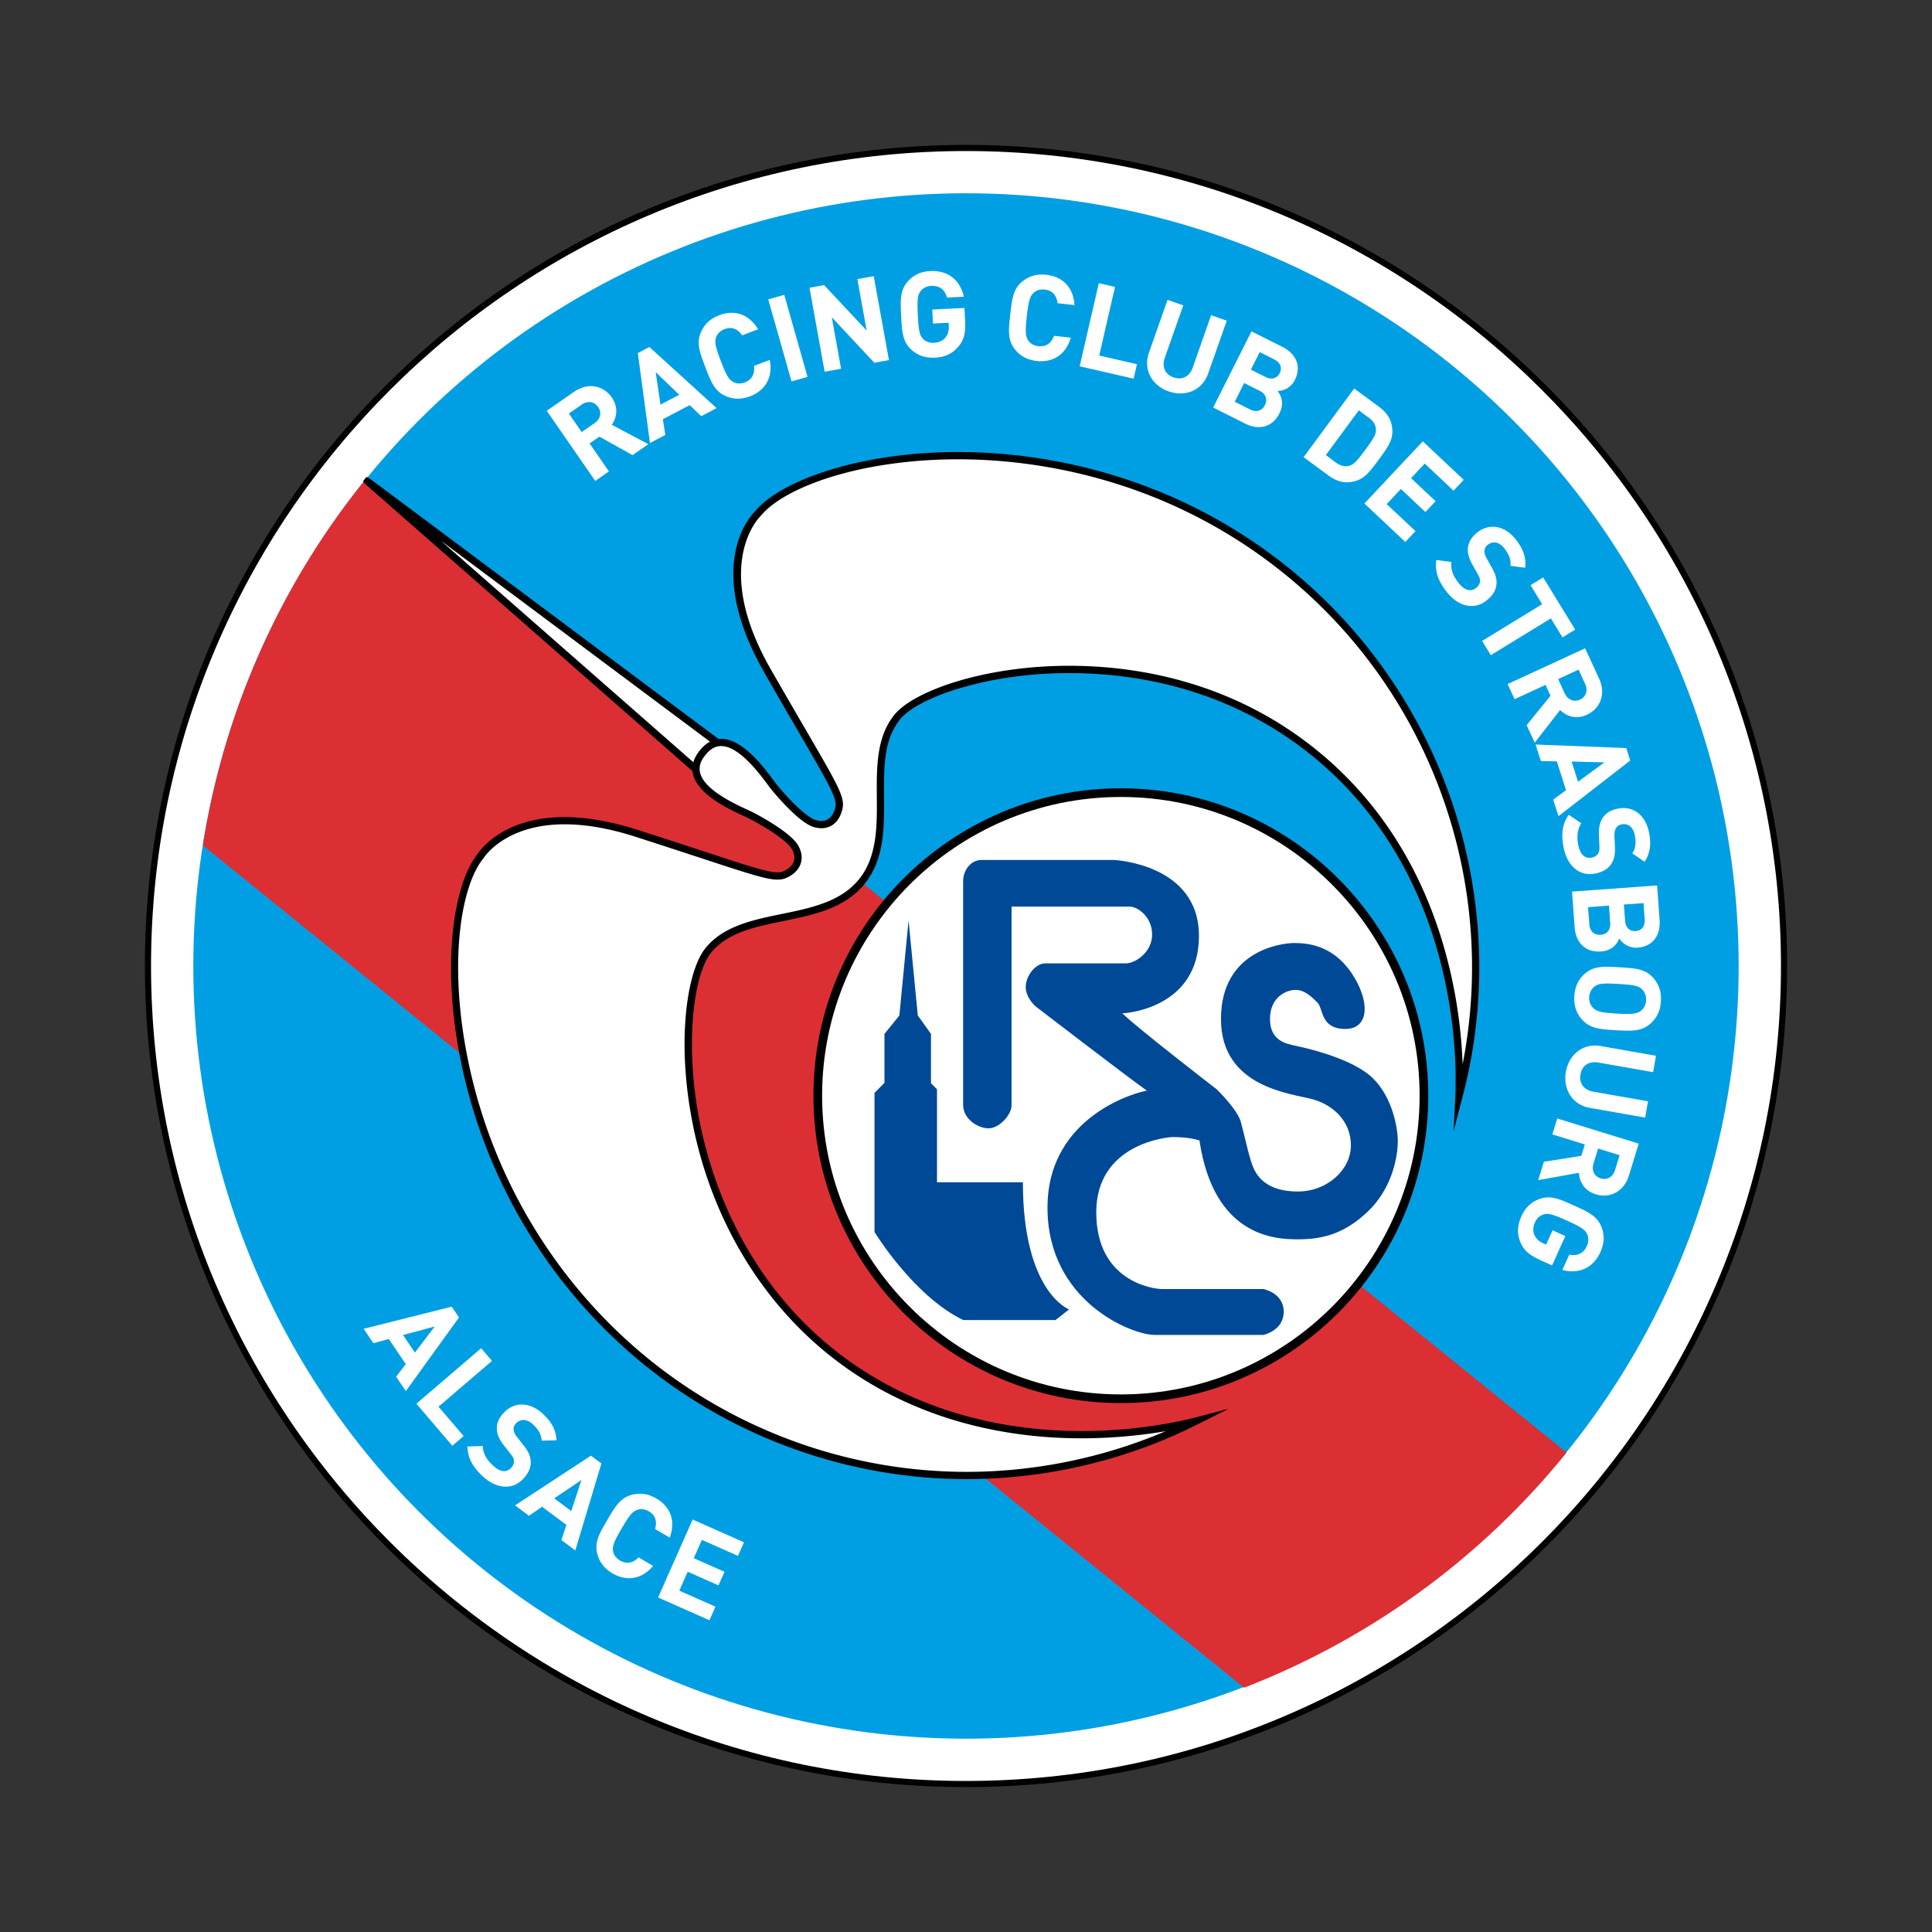 <svg xmlns="http://www.w3.org/2000/svg" width="400px" height="400px"><rect width="100%" height="100%" fill="#333333" stroke="none"/><g fill="none" fill-rule="nonzero"><g transform="matrix(1 0 0 -1 30 370)"><path fill="#000" d="M169.995 340C76.265 340 0 263.736 0 170.005 0 76.265 76.264 0 169.995 0 263.735 0 340 76.264 340 170.005 340 263.735 263.736 340 169.995 340"/><path fill="#FFF" d="M169.995 338.73c-93.03 0-168.725-75.694-168.725-168.725C1.27 76.965 76.964 1.27 169.995 1.27c93.04 0 168.735 75.694 168.735 168.735 0 93.03-75.694 168.725-168.735 168.725"/><ellipse cx="169.998" cy="170.004" fill="#009FE3" rx="159.974" ry="159.982" transform="matrix(1 0 0 -1 0 340.008)"/></g><path fill="#DC2F34" d="M75.51 99.44a160.165 160.165 0 0 0-33.508 75.583l215.582 174.398a160.154 160.154 0 0 0 66.759-48.683L75.511 99.44Z"/><g fill="#FFF"><path d="m85.9 280.033-2.46-3.633 6.567-1.76-4.107 5.393Zm7.616-9.499-18.227 4.58 2.018 2.974 3.19-.864 3.51 5.197-1.997 2.614 2.017 2.974 11.002-15.242-1.513-2.233ZM101.86 281.762l-2.243-2.624-13.41 11.485 7.44 8.707 2.348-2.007-5.208-6.082zM109.874 302.535c-.052-1.07-.484-2.058-1.503-3.324l-1.317-1.678c-.474-.576-.68-1.122-.72-1.595-.032-.504.185-.916.514-1.256.834-.885 2.161-1.029 3.489.227.854.792 1.75 1.842 1.811 3.365l3.067-.082c-.103-2.1-.978-3.736-2.748-5.403-2.779-2.614-5.99-2.604-8.14-.309-1.03 1.08-1.513 2.223-1.462 3.396.051 1.101.504 2.172 1.492 3.407l1.307 1.677c.566.7.72 1.05.752 1.524.02.524-.196 1.008-.608 1.44-.967 1.03-2.305.865-3.797-.555-1.184-1.102-2.028-2.409-2.069-3.983l-3.16.092c.062 2.47 1.153 4.282 3.098 6.114 2.707 2.552 6.093 3.077 8.44.586 1.09-1.152 1.646-2.367 1.554-3.643M118.268 312.845l-3.52-2.624 5.64-3.808-2.12 6.432Zm4.085-11.465-15.715 10.292 2.871 2.15 2.728-1.862 5.032 3.757-1.04 3.128 2.882 2.151 5.404-18-2.162-1.616ZM138.66 318.34c1.308-3.51.083-6.422-2.768-8.09-1.75-1.028-3.376-1.203-5.022-.781-2.409.627-3.438 2.325-5.136 5.238-1.708 2.902-2.686 4.631-2.058 7.04.442 1.646 1.39 2.974 3.15 4.003 2.819 1.657 5.979 1.317 8.397-1.544l-3.015-1.77c-1.03 1.07-2.357 1.523-3.829.659-.813-.474-1.307-1.163-1.44-1.904-.186-.978.061-1.832 1.77-4.745 1.698-2.912 2.325-3.55 3.262-3.86.72-.246 1.554-.153 2.367.32 1.482.864 1.708 2.233 1.286 3.653l3.037 1.78ZM136.253 330.741l10.63 4.714 1.246-2.81-7.482-3.314 1.74-3.921 6.37 2.82 1.245-2.809-6.37-2.82 1.688-3.788 7.472 3.314 1.245-2.809-10.631-4.714-7.153 16.137zM117.778 85.613l2.676-1.852c1.235-.855 2.603-.628 3.385.494.772 1.121.505 2.48-.73 3.344l-2.676 1.853-2.655-3.839Zm8.295 11.99-4.004-5.794 2.038-1.41 6.844 3.828 3.283-2.264-7.575-4.024c1.05-1.482 1.42-3.602.01-5.64-1.677-2.429-4.826-3.231-7.79-1.194l-5.681 3.942 10.045 14.522 2.83-1.966ZM140.64 81.736l-3.89 2.038-.999-6.72 4.889 4.682Zm-2.892 8.316-.505-3.263 5.558-2.912 2.377 2.285 3.18-1.668-13.904-12.648-2.398 1.256 2.512 18.627 3.18-1.677ZM150.23 81.99c1.564.679 3.19.771 5.084.05 3.056-1.172 4.775-3.838 4.054-7.522l-3.262 1.245c.185 1.472-.288 2.789-1.883 3.406-.885.33-1.73.278-2.388-.072-.875-.463-1.39-1.193-2.594-4.343-1.204-3.149-1.307-4.044-.967-4.97.257-.71.854-1.308 1.74-1.637 1.594-.617 2.809.062 3.643 1.276l3.293-1.255c-1.925-3.211-4.96-4.076-8.038-2.903-1.904.731-3.046 1.884-3.756 3.428-1.02 2.274-.34 4.137.864 7.286 1.204 3.15 1.935 4.992 4.21 6.01M167.191 78.031l-4.817-16.981-3.314.936 4.817 16.982 3.314-.937zM174.135 76.345l-1.924-10.662 8.81 9.417 3.025-.545-3.15-17.373-3.386.608 1.925 10.641-8.81-9.396-3.026.545 3.14 17.383zM188.716 72.425c1.276 1.132 2.79 1.719 4.796 1.626 1.883-.092 3.489-.648 4.878-2.253 1.225-1.4 1.544-2.913 1.42-5.465l-.133-2.573-6.659.33.144 2.901 3.242-.164.03.648c.052.916-.133 1.719-.668 2.388-.515.648-1.338 1.06-2.408 1.111-.937.052-1.698-.257-2.244-.803-.68-.71-.926-1.564-1.09-4.94-.165-3.365-.011-4.22.596-4.991.494-.597 1.215-.998 2.151-1.05 1.76-.082 2.82.752 3.304 2.419l3.468-.175c-.617-2.944-2.81-5.517-6.916-5.31-2.007.092-3.468.833-4.621 2.088-1.667 1.843-1.595 3.829-1.43 7.194.174 3.366.298 5.352 2.14 7.02M214.64 74.733c3.252.37 6-1.215 7.06-4.817l-3.479-.39c-.504 1.389-1.533 2.346-3.231 2.15-.937-.103-1.667-.535-2.09-1.153-.555-.813-.689-1.708-.308-5.053.38-3.355.7-4.188 1.42-4.857.566-.515 1.369-.772 2.295-.66 1.709.186 2.47 1.35 2.655 2.82l3.5.392c-.227-3.746-2.522-5.897-5.805-6.268-2.017-.226-3.571.268-4.91 1.318-1.954 1.543-2.201 3.52-2.582 6.864-.37 3.355-.577 5.32.977 7.276 1.07 1.318 2.48 2.151 4.498 2.378M235.394 75.403l-7.813-1.791 3.273-14.213-3.355-.772-3.962 17.208 11.166 2.563.69-2.995zM241.945 81.03c3.417 1.204 6.947-.164 8.192-3.694l3.849-10.94-3.232-1.143-3.807 10.837c-.68 1.914-2.223 2.655-3.983 2.038-1.75-.618-2.47-2.161-1.801-4.076l3.818-10.826-3.252-1.153-3.85 10.95c-1.245 3.53.649 6.803 4.066 8.007M260.798 80.914c1.4.7 1.626 1.904 1.091 2.964-.535 1.06-1.647 1.616-3.036.916l-3.211-1.616 1.945-3.88 3.211 1.616Zm.01-8.017 3.006 1.513c1.307.658 1.677 1.76 1.132 2.84-.546 1.091-1.647 1.451-2.954.793l-3.016-1.513 1.832-3.633Zm-3.025 14.8c2.81 1.41 5.63.833 7.111-2.121 1.06-2.1.34-3.705-.39-4.631.987.02 2.706-.525 3.58-2.275 1.36-2.706.433-5.341-2.644-6.885l-6.33-3.18-7.935 15.767 6.608 3.324ZM281.325 84.956l2.12 1.565c.936.69 1.39 1.492 1.43 2.408.062.998-.545 1.935-2.192 4.178-1.646 2.234-2.367 3.088-3.344 3.325-.886.236-1.791.04-2.728-.649l-2.11-1.564 6.824-9.263Zm-.474 14.563c1.78-.576 2.872-2.017 4.611-4.363 1.73-2.357 2.79-3.84 2.81-5.702.02-2.161-.834-3.808-2.769-5.239l-5.135-3.777L269.9 94.651l5.125 3.777c1.935 1.43 3.767 1.76 5.825 1.091M290.955 112.208l2.11-2.244-5.969-5.598 2.943-3.129 5.075 4.775 2.11-2.243-5.084-4.776 2.84-3.015 5.958 5.609 2.11-2.244-8.47-7.966-12.092 12.865 8.47 7.966zM305.91 118.799c.453.782.546 1.142.505 1.615-.072.525-.35.968-.823 1.328-1.122.865-2.419.494-3.675-1.132-.988-1.276-1.626-2.696-1.42-4.271l-3.128-.391c-.33 2.45.463 4.405 2.1 6.525 2.284 2.943 5.536 3.993 8.243 1.893 1.255-.977 1.996-2.079 2.11-3.355.113-1.07-.165-2.11-.968-3.52l-1.04-1.862c-.38-.649-.504-1.215-.452-1.688.04-.504.319-.875.69-1.163.956-.741 2.294-.68 3.416.772.72.916 1.43 2.09 1.256 3.602l3.046.401c.227-2.089-.38-3.849-1.863-5.763-2.336-3.026-5.516-3.51-8.007-1.585-1.173.916-1.832 1.955-1.965 3.129-.124 1.1.164 2.233.936 3.602l1.04 1.863ZM306.856 132.7l1.8 2.943 12.433-7.616 2.409 3.932 2.623-1.606-6.618-10.806-2.613 1.605 2.397 3.942-12.431 7.606zM326.826 138.642l1.359 2.954c.638 1.369.175 2.676-1.06 3.252-1.245.566-2.532.072-3.17-1.297l-1.358-2.954 4.23-1.955Zm-13.245 6.113 6.401-2.953 1.04 2.253-4.95 6.083 1.677 3.622 5.26-6.771c1.275 1.296 3.303 2.027 5.557.988 2.676-1.246 4.014-4.21 2.51-7.472l-2.901-6.278-16.035 7.4 1.441 3.128ZM332.18 157.84l-5.466 4.013-1.327-4.179 6.792.165Zm-13.154-.279 3.294.072 1.914 5.97-2.655 1.945 1.09 3.427 14.852-11.517-.814-2.573-18.782-.74 1.101 3.416ZM334.995 167.411c-1.461.289-2.522.916-3.17 1.904-.597.927-.854 2.059-.782 3.633l.093 2.13c.04.906-.031 1.277-.289 1.678-.288.432-.74.7-1.327.813-1.39.268-2.378-.648-2.769-2.676-.308-1.574-.226-3.139.649-4.435l-2.614-1.77c-1.4 2.037-1.565 4.147-1.06 6.771.71 3.654 3.149 6.052 6.504 5.404 1.564-.299 2.727-.958 3.396-2.048.576-.896.803-1.946.72-3.572l-.092-2.13c-.041-.751.103-1.307.35-1.708.278-.433.69-.639 1.153-.731 1.193-.227 2.356.422 2.706 2.223.216 1.153.33 2.511-.504 3.787l2.532 1.73c1.152-1.76 1.4-3.603.936-5.99-.73-3.747-3.345-5.61-6.432-5.013M333.123 187.498l.257 3.591c.113 1.555-.792 2.368-1.986 2.45-1.184.082-2.223-.587-2.336-2.14l-.268-3.582 4.333-.32Zm7.153-.515.236 3.365c.114 1.452-.648 2.326-1.862 2.419-1.205.093-2.09-.669-2.193-2.13l-.247-3.366 4.066-.288Zm-14.265 4.981c.227 3.14 2.172 5.27 5.465 5.023 2.347-.165 3.366-1.606 3.777-2.707.484.854 1.842 2.058 3.798 1.914 3.015-.216 4.796-2.367 4.549-5.804l-.515-7.07-17.609 1.275.535 7.37ZM339.733 209.273c-.782.597-1.636.772-5.002.576-3.365-.195-4.168-.463-4.878-1.153-.535-.524-.895-1.317-.833-2.264a2.992 2.992 0 0 1 1.09-2.171c.783-.597 1.606-.752 4.982-.546 3.365.196 4.199.443 4.899 1.122.545.556.864 1.348.813 2.285-.052.947-.474 1.688-1.07 2.15m-4.447-9.004c-3.365-.196-5.351-.289-7.204 1.368-1.266 1.122-2.017 2.594-2.14 4.621-.114 2.028.473 3.561 1.584 4.817 1.657 1.852 3.633 2.027 7.009 2.223 3.365.185 5.352.257 7.204-1.4 1.256-1.122 2.017-2.562 2.13-4.59.124-2.038-.463-3.581-1.574-4.837-1.657-1.863-3.643-2.007-7.009-2.202M324.198 221.907c-.628 3.56 1.297 6.823 4.981 7.472l11.434 2.007.597-3.376-11.32-1.986c-1.997-.35-2.985-1.75-2.666-3.592.329-1.832 1.729-2.79 3.725-2.44l11.31 1.987.598-3.396-11.434-2.007c-3.685-.649-6.597 1.76-7.225 5.33M329.913 240.895l.957-3.098 4.456 1.369-.957 3.108c-.453 1.44-1.667 2.1-2.964 1.698-1.307-.401-1.935-1.626-1.492-3.077m-8.511-6.03 6.72 2.078-.73 2.367-7.74 1.215-1.183 3.807 8.439-1.512c.082 1.821 1.101 3.715 3.478 4.446 2.81.874 5.795-.443 6.855-3.87l2.037-6.618-16.868-5.207-1.008 3.293ZM325.859 249.581c-3.077-1.39-4.889-2.182-7.225-1.307-1.585.618-2.81 1.698-3.633 3.53-.772 1.719-1.019 3.407-.216 5.372.69 1.73 1.884 2.697 4.21 3.757l2.346 1.06 2.748-6.082-2.645-1.194-1.338 2.964-.587-.268c-.833-.38-1.471-.905-1.821-1.698-.34-.751-.33-1.667.103-2.645.39-.854 1.019-1.39 1.75-1.626.946-.288 1.82-.113 4.888 1.276 3.077 1.39 3.756 1.914 4.178 2.81.299.71.33 1.544-.051 2.398-.731 1.605-1.956 2.161-3.664 1.832l-1.42 3.17c2.902.792 6.185.02 7.883-3.736.823-1.832.823-3.458.247-5.054-.885-2.336-2.676-3.17-5.753-4.559"/></g><path fill="#000" d="m75.942 100.498 67.431 59.157c.02.216.052.432.103.638 1.009 4.281 7.523 7.286 10.652 8.717.463.226.844.401 1.101.525 3.54 1.832 7.79 4.57 8.738 6.298.494.895.628 1.73.39 2.47-.267.823-.977 1.523-2.068 2.048-.39.185-.803.268-1.317.268-2.017 0-5.908-1.276-15.294-4.364-3.653-1.194-8.15-2.676-13.698-4.456-5.454-1.75-10.518-2.635-15.057-2.635-12.895 0-17.63 6.978-18.082 7.688-4.786 5.97-7.44 21.952-3.684 41.589.185.936.37 1.873.576 2.82 5.29 24.154 18.669 45.931 37.688 61.328 18.824 15.252 42.515 23.65 66.7 23.65 1.133 0 2.254-.03 3.386-.062 15.438-.494 30.742-4.374 44.481-11.3l6.38-3.211-6.905 1.811c-2.511.659-11.609 2.81-23.568 2.81-13.863 0-34.076-2.985-51.602-17.177-19.194-15.54-25.544-36.649-27.623-47.846-2.913-15.726-.988-29.64 2.552-34.024 3.386-4.179 8.995-5.331 14.944-6.546 6.247-1.276 12.72-2.604 16.837-7.688l.01-.01c4.117-5.094 4.076-11.691 4.024-18.082-.051-6.062-.092-11.795 3.304-15.973 3.736-4.61 18.185-9.592 35.033-9.592 13.297 0 32.8 2.964 50.254 17.095 30.299 24.545 30.041 63.067 29.681 70.539l-.35 7.152 1.822-6.926c10.61-40.302-3.458-83.29-35.836-109.514-25.904-20.974-54.031-24.113-68.49-24.113-21.088 0-37.133 6.175-42.125 12.278-.844.813-10.816 11.197 1.945 33.458 2.903 5.074 5.28 9.16 7.215 12.484 6.37 10.96 7.883 13.564 7.451 15.386-.247 1.04-.957 2.79-2.882 2.79-.37 0-.771-.073-1.183-.196-1.894-.577-5.465-4.158-7.976-7.235-.175-.227-.422-.556-.73-.968-2.08-2.8-6.413-8.614-10.859-8.614-.185 0-.37.01-.545.03l-71.877-53.66c-.155-.113-.856-.58-1.03-.57-.227.277-.454.565-.68.843.022.208.68.763.763.89"/><g fill="#FFF"><path d="m144.832 155.432.103-.134c.628-.772 1.318-1.358 2.048-1.75L91.264 111.94l52.282 45.87c.226-.803.659-1.595 1.286-2.377"/><path d="M149.31 154.464c-1.183 0-2.233.587-3.2 1.78l-.103.124c-.999 1.235-1.338 2.398-1.07 3.582.833 3.571 7.131 6.463 9.818 7.698.494.227.895.422 1.173.556.792.412 7.79 4.075 9.355 6.895.7 1.256.875 2.522.504 3.664-.39 1.225-1.379 2.244-2.85 2.944-.597.277-1.225.411-1.956.411-2.264 0-5.949-1.204-15.767-4.436-3.653-1.193-8.14-2.665-13.698-4.456-5.3-1.698-10.21-2.562-14.594-2.562-12.463 0-16.775 6.946-16.816 7.018l-.062.083c-4.816 5.938-7.338 22.672-2.84 43.173 5.217 23.826 18.411 45.304 37.163 60.485 18.556 15.036 41.908 23.31 65.753 23.31 14.13 0 28.261-2.902 41.219-8.418a104.878 104.878 0 0 1-17.435 1.471c-14.12.01-34.683-3.036-52.56-17.506-14.5-11.743-24.493-29.053-28.147-48.741-3.108-16.755-.854-30.66 2.861-35.239 3.715-4.6 9.86-5.856 15.798-7.07 6-1.235 12.206-2.501 15.983-7.174 3.787-4.672 3.746-11.001 3.695-17.125-.042-6.062-.093-12.34 3.633-16.93 4.044-4.991 18.69-10.158 36.206-10.158 13.533 0 33.406 3.026 51.2 17.434 25.421 20.584 29.723 50.79 30.248 65.054 7.41-37.79-6.638-77.023-36.824-101.465-25.544-20.687-53.28-23.774-67.544-23.774-20.655 0-36.257 5.907-40.981 11.753l-.072.072c-.103.103-10.21 10.034 2.181 31.657 2.903 5.064 5.28 9.15 7.215 12.474 6.936 11.938 8.182 14.079 7.605 16.497-.596 2.501-2.181 3.932-4.343 3.932a5.75 5.75 0 0 1-1.626-.258c-3.098-.947-8.13-7.029-8.696-7.729a27.931 27.931 0 0 1-.772-1.008c-1.78-2.398-5.97-8.018-9.654-8.018"/></g><path fill="#000" d="M295.71 226.847c0-35.086-28.551-63.638-63.648-63.638-35.097 0-63.649 28.552-63.649 63.638 0 35.097 28.552 63.648 63.649 63.648s63.648-28.551 63.648-63.648"/><path fill="#FFF" d="M232.062 165.004c-34.107 0-61.853 27.747-61.853 61.843 0 34.107 27.746 61.853 61.853 61.853 34.106 0 61.853-27.746 61.853-61.853 0-34.096-27.747-61.843-61.853-61.843Z"/><g fill="#004996"><path d="M268.619 256.59c4.806 0 9.406-.884 14.5-5.68 5.095-4.806 6.279-11.372 6.279-14.604 0-3.232-1.38-9.993-5.887-13.719-4.508-3.725-13.42-5.68-15.283-6.072-1.863-.401-5.29-.988-5.29-5.537 0-4.56 3.375-6.03 5.29-6.03 1.914 0 3.375 1.47 4.559 2.644 1.173 1.173.587 5.444 5.732 5.444 5.146 0 5.146-6.03 1.174-11.763-3.963-5.732-9.263-6.03-11.764-6.03-2.49 0-15.139 1.47-15.139 15.735 0 14.254 14.697 15.427 18.968 16.61 4.26 1.174 7.935 4.55 7.935 9.552 0 5.001-4.848 9.55-11.023 9.55s-8.377-2.933-9.262-5.146c-.885-2.202-1.77-6.607-2.501-9.252-.73-2.645-5.002-6.761-5.002-6.761s-16.755-12.937-19.544-15.736c.73 0 15.87-1.03 15.87-16.025 0-14.984-17.63-15.725-17.63-15.725h-27.345c-2.356 0-3.849 2.202-3.849 4.415v46.302c0 2.933 3.067 4.848 5.27 4.848 2.202 0 4.754-2.79 4.754-4.755v-41.157h24.402c1.76 0 4.703 2.162 4.703 5.784 0 3.633-3.427 5.98-5.485 5.98h-16.662c-2.059 0-4.025 2.645-4.025 4.899 0 2.253 2.059 4.013 2.059 4.013s19.019 14.604 23.033 17.445c-1.277.103-20.584 4.806-20.584 24.206s17.445 26.357 22.148 26.357h22.549s4.21-.875 4.21-4.796c0-3.921-4.21-4.703-4.21-4.703h-20.974c-1.863 0-13.627-1.565-13.627-15.88 0-14.306 14.892-15.582 15.778-15.582.885 0 3.334 0 5.588.69 2.943 19.79 15.479 20.48 20.285 20.48"/><path d="M211.779 244.781h-17.784v-19.256l-1.245-1.245v-10.22l-2.728-3.818-1.914-19.698-1.904 19.698-3.087 3.819v10.147l-2.059 2.058v28.807s8.038 13.225 18.35 18.226h19.133l2.799-2.202s-9.561-3.53-9.561-26.316"/></g></g></svg>